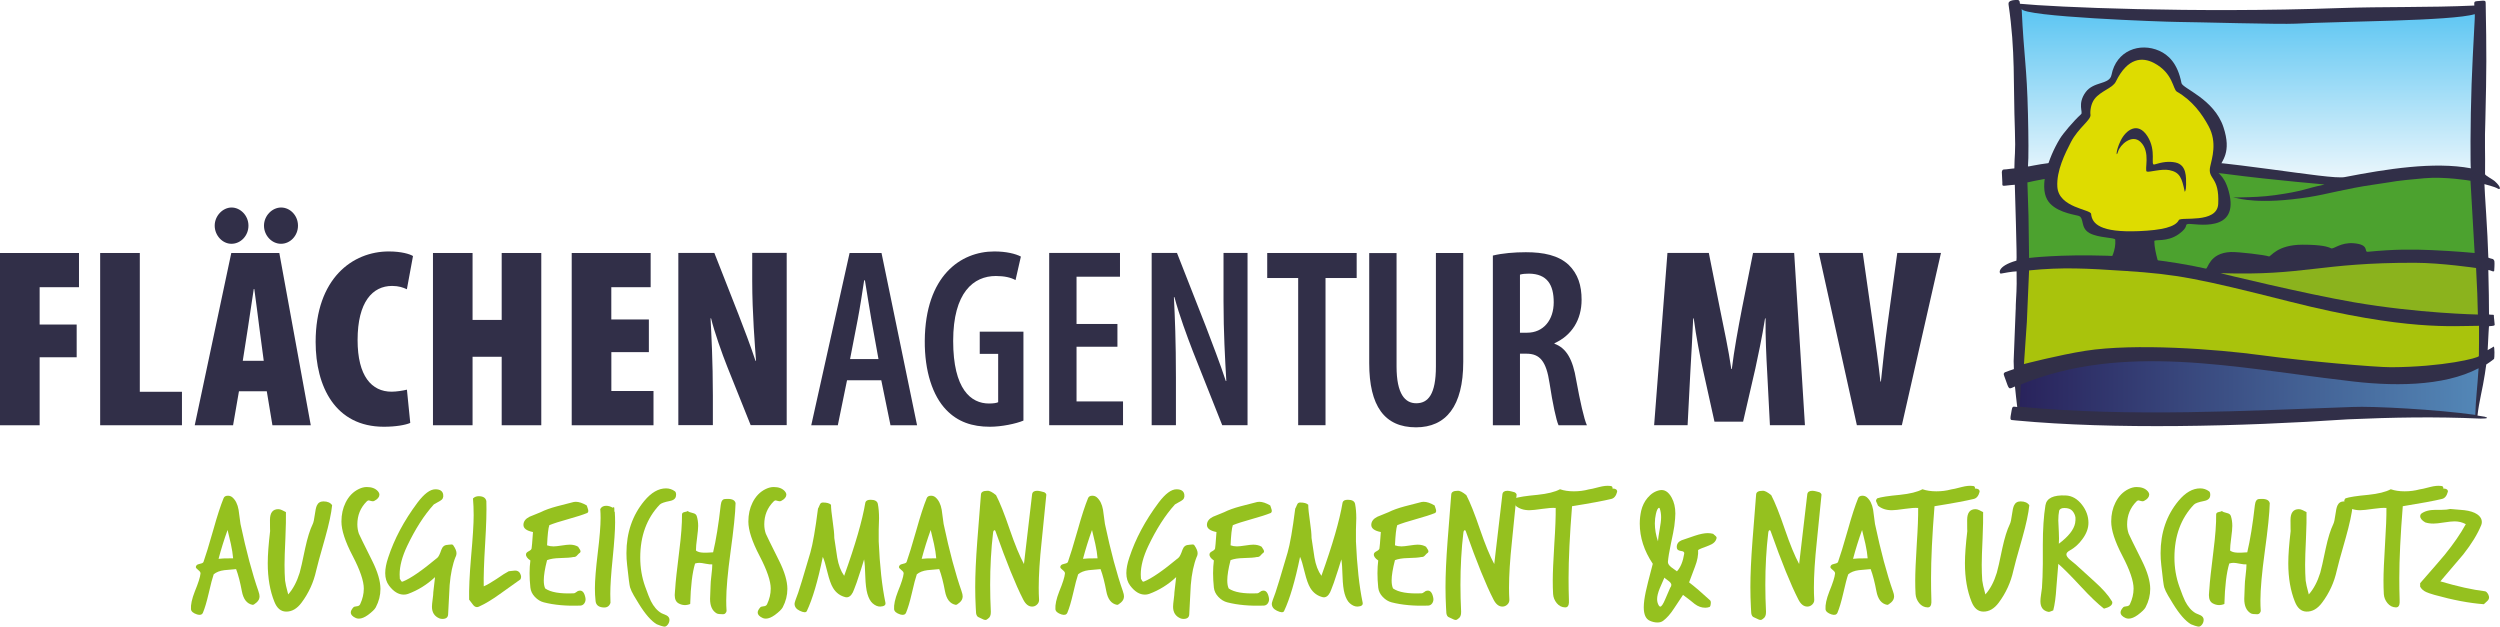 <?xml version="1.0" encoding="UTF-8"?>
<svg id="Ebene_2" data-name="Ebene 2" xmlns="http://www.w3.org/2000/svg" xmlns:xlink="http://www.w3.org/1999/xlink" viewBox="0 0 518.4 129.95">
  <defs>
    <style>
      .cls-1 {
        fill: url(#linear-gradient);
      }

      .cls-2 {
        fill: #8bb31d;
      }

      .cls-3 {
        fill: #a9c30c;
      }

      .cls-4 {
        fill: #dedc00;
      }

      .cls-5 {
        fill: #95c11f;
      }

      .cls-6 {
        fill: #312f48;
      }

      .cls-7 {
        fill: url(#linear-gradient-2);
      }

      .cls-8 {
        fill: #4ca22f;
        fill-rule: evenodd;
      }
    </style>
    <linearGradient id="linear-gradient" x1="418.84" y1="80.45" x2="513.95" y2="80.45" gradientUnits="userSpaceOnUse">
      <stop offset="0" stop-color="#29235c"/>
      <stop offset="1" stop-color="#5387b7"/>
    </linearGradient>
    <linearGradient id="linear-gradient-2" x1="-5.46" y1="36.77" x2="-5.46" y2="1.83" gradientTransform="translate(460.74) rotate(-180) scale(1 -1)" gradientUnits="userSpaceOnUse">
      <stop offset="0" stop-color="#eaf6fc"/>
      <stop offset="1" stop-color="#5bc5f2"/>
    </linearGradient>
  </defs>
  <g id="txt2">
    <g>
      <path class="cls-6" d="m0,52.46h16.38v7.1h-8.16v7.74h7.68v6.78h-7.68v14.1H0v-35.72Z"/>
      <path class="cls-6" d="m20.78,52.46h8.21v28.78h8.74v6.94h-16.96v-35.72Z"/>
      <path class="cls-6" d="m49.55,81.13l-1.22,7.05h-7.95l7.58-35.72h9.96l6.52,35.72h-7.95l-1.17-7.05h-5.78Zm-1.59-30.58c-1.8,0-3.44-1.7-3.44-3.76s1.7-3.76,3.5-3.76,3.5,1.64,3.5,3.76-1.64,3.76-3.5,3.76h-.05Zm6.73,24.27l-.9-6.78c-.26-2.01-.74-5.88-1.06-8.11h-.11c-.37,2.23-.9,6.2-1.22,8.11l-1.06,6.78h4.35Zm3.55-24.27c-1.86,0-3.5-1.7-3.5-3.76s1.7-3.76,3.55-3.76,3.5,1.64,3.5,3.76-1.64,3.76-3.5,3.76h-.05Z"/>
      <path class="cls-6" d="m85.06,87.7c-.95.42-2.97.79-5.46.79-10.07,0-14.15-8.32-14.15-17.59,0-13.2,7.68-18.76,15.16-18.76,2.6,0,4.35.53,5.03.95l-1.27,6.89c-.79-.37-1.7-.69-3.07-.69-4.03,0-7.15,3.29-7.15,11.23,0,7.47,2.91,10.7,7.05,10.7,1.01,0,2.33-.21,3.18-.42l.69,6.89Z"/>
      <path class="cls-6" d="m97.99,52.46v13.88h6.04v-13.88h8.21v35.72h-8.21v-14.2h-6.04v14.2h-8.21v-35.72h8.21Z"/>
      <path class="cls-6" d="m134.56,73.02h-7.79v8.06h8.74v7.1h-16.96v-35.72h16.37v7.1h-8.16v6.68h7.79v6.78Z"/>
      <path class="cls-6" d="m140.66,88.17v-35.72h7.47l5.03,12.82c.9,2.28,2.6,6.78,3.5,9.54h.11c-.21-2.91-.79-9.86-.79-16.59v-5.78h7.15v35.72h-7.47l-4.82-12.03c-1.11-2.76-2.76-7.47-3.39-10.12h-.11c.16,3.07.48,9.01.48,16v6.15h-7.15Z"/>
      <path class="cls-6" d="m175.64,78.85l-1.91,9.33h-5.51l7.95-35.72h6.62l7.37,35.72h-5.51l-1.91-9.33h-7.1Zm6.52-4.4l-1.48-8.21c-.42-2.33-.9-5.62-1.33-8.11h-.16c-.37,2.49-.9,5.88-1.33,8.11l-1.59,8.21h5.88Z"/>
      <path class="cls-6" d="m212.21,87.22c-1.54.64-4.5,1.27-6.94,1.27-3.66,0-6.68-1.01-9.06-3.5-2.81-2.91-4.5-8-4.45-14.36.11-13.41,7.42-18.49,14.42-18.49,2.49,0,4.4.48,5.51,1.06l-1.11,4.88c-.95-.53-2.28-.85-4.08-.85-4.61,0-8.85,3.39-8.85,13.46s3.71,12.98,7.42,12.98c.95,0,1.59-.11,1.91-.27v-10.02h-3.82v-4.61h9.06v18.44Z"/>
      <path class="cls-6" d="m231.71,71.9h-8.48v11.34h9.64v4.93h-15.31v-35.72h14.68v4.93h-9.01v9.8h8.48v4.72Z"/>
      <path class="cls-6" d="m238.81,88.17v-35.72h5.25l5.99,15.26c1.22,3.23,3.02,7.84,4.13,11.29h.11c-.26-4.56-.58-10.07-.58-16.48v-10.07h4.98v35.72h-5.25l-6.04-15.21c-1.27-3.29-2.86-7.58-3.87-11.34h-.11c.21,4.13.42,9.17.42,16.59v9.96h-5.03Z"/>
      <path class="cls-6" d="m269.18,57.65h-6.41v-5.19h18.55v5.19h-6.46v30.52h-5.67v-30.52Z"/>
      <path class="cls-6" d="m289.59,52.46v23.53c0,5.78,1.8,7.63,4.08,7.63,2.44,0,4.08-1.8,4.08-7.63v-23.53h5.67v22.58c0,9.22-3.6,13.57-9.8,13.57-6.52,0-9.7-4.4-9.7-13.3v-22.84h5.67Z"/>
      <path class="cls-6" d="m309.57,52.99c1.96-.48,4.45-.69,6.84-.69,3.66,0,6.73.64,8.85,2.6,1.96,1.91,2.7,4.29,2.7,7.26,0,4.13-2.01,7.37-5.62,9.01v.11c2.49.9,3.81,3.29,4.5,7.52.79,4.35,1.64,8.16,2.22,9.38h-5.88c-.48-1.01-1.22-4.5-1.86-8.69-.69-4.61-2.01-6.15-4.82-6.15h-1.32v14.84h-5.62v-35.19Zm5.62,16h1.48c3.39,0,5.51-2.65,5.51-6.31s-1.38-5.88-5.09-5.94c-.69,0-1.43.05-1.91.21v12.03Z"/>
      <path class="cls-6" d="m366.43,76.94c-.16-2.86-.37-7.15-.32-10.92h-.11c-.58,3.76-1.54,8.21-2.01,10.39l-2.54,11.02h-5.94l-2.44-11.02c-.48-2.17-1.38-6.62-1.86-10.39h-.11c-.16,3.76-.42,8.06-.58,10.92l-.58,11.23h-6.94l2.76-35.72h8.58l2.28,11.45c.9,4.45,1.8,8.58,2.38,12.61h.11c.48-3.92,1.27-8.21,2.12-12.61l2.28-11.45h8.53l2.23,35.72h-7.26l-.58-11.23Z"/>
      <path class="cls-6" d="m385.04,88.17l-7.89-35.72h9.11l2.12,14.84c.53,3.76,1.11,7.79,1.54,11.82h.11c.42-4.08.85-8.06,1.38-11.98l2.01-14.68h9.06l-8.11,35.72h-9.33Z"/>
    </g>
    <g>
      <path class="cls-6" d="m417.97,64.18c-.02.22-.36,8.8-.42,10.7.01.69.02.98.05,1.66-.54.2-1.24.4-1.77.62-.59.27-.25.67-.07,1.26l.51,1.42c.27.68.4.77.81.62.22-.1.52-.23.74-.32.11,1.35.33,2.9.47,4.25-.05,0-.09,0-.14-.01-.12-.01-.24-.02-.36-.04-.04,0-.08,0-.12-.01-.48-.05-.46.39-.66,1.47-.15.78-.21,1.22.11,1.29.34.05.63.07.97.1.04,0,.08,0,.11.01,20,1.87,46.22,1.26,68.69-.25,9.41-.41,18.02-.57,27.48-.15,1.54,0,1.66-.16.86-.39-.47-.08-.98-.16-1.5-.24.31-2.86,1.1-5.7,1.52-8.55.12-.68.21-1.36.3-2.04.57-.36,1.11-.75,1.62-1.16.09-.07.16-2.74-.11-2.54-.42.32-1.22.69-1.22.74.16-3.56.25-4.56.27-4.94,0-.12,1.19,0,1.19-.33,0-.35-.18-1.46-.18-2.01,0-.15-1-.01-1-.18,0-2.12-.04-5.38-.14-9.11,0-.16.54.09.9.21.21.07.32-.04.32-.14,0-.16.11-1.43.04-1.94-.02-.2-.24-.44-.3-.46-.21-.07-.96-.21-.96-.34-.15-5.45-.76-13.27-.81-15.2,0,.02,2.08.5,2.78.93.55.33.79-.26-.65-1.55-.38-.34-2.01-1.2-2-1.44.06-4.73-.12-6.48.07-11.49.25-10.4.25-13.48.06-24,0-.38-.08-.52-.6-.49l-1.24.1c-.56.04-.53.3-.53.57,0,.11.01.23.02.34-9.39.44-18.79.2-28.16.53-30.08,1.07-59.18-.21-66.06-.9-.03-.17-.06-.33-.08-.5-.17-.36-.45-.33-1.22-.25-.06,0-.1.01-.16.02l-.19.04c-.57.13-.78.41-.72.83,1.44,9.8.96,16.24,1.32,26.14.17,4.77-.1,5.11-.11,7.86,0,0-1,.09-1.7.19-.49.07-.78-.12-.9.55l.11,2.26c-.04.49,0,.65.44.6.72-.07,2.14-.24,2.14-.21.02,1.14.5,15.69.34,15.73-4.14,1.18-3.59,2.76-3.22,2.69.58-.11,2.43-.45,3.25-.46,0,3.59.05,1.88-.03,4.23-.05,1.5-.15,2.21-.15,3.7l-.05-.04Z"/>
      <path class="cls-1" d="m513.91,76.98c-.17,2.99-.56,5.99-.63,9.05-7.96-1.12-21.31-1.84-25.46-1.64-21.78.76-46.03,2.14-68.97-.05-.02-1.46.16-3.16.18-4.61,21.35-8.74,44.54-3.46,67.27-.83,9.51,1.26,20.31,1.32,27.66-2.54-.01.21-.04.63-.04.63Z"/>
      <path class="cls-8" d="m513.15,52.46s-4.1-.39-8.95-.6c-4-.17-7.66-.19-13.21.35-.87.08.47-1.49-2.91-1.77-2.72-.23-4.22,1.3-4.71,1.05-.62-.31-1.91-.75-5.91-.75-5.36,0-6.6,2.57-6.98,2.43-.79-.3-6.39-.97-7.89-.91-4.5.18-4.73,3.55-5.18,3.44-7.66-1.74-16.82-2.55-20.42-2.67-10.01-.32-16.24.46-16.24.46l-.12-8.7-.23-6.96c3.48-.81,9.4-1.74,15.08-2.09,9.38-.58,20.4-.41,25.29.23,12.3,1.62,21.58,2.23,21.2,2.31-4.28.9-4.21,1.34-10.26,2.19-4.84.68-10.52.33-7.95.6.37.04,4.6,1.43,15.01-.2,3.71-.58,7.73-1.77,13.41-2.58,5.78-.83,3.44-.68,10.54-1.33,4.28-.39,9.56.52,9.56.52l.86,14.97Z"/>
      <path class="cls-2" d="m513.81,65.22s-12.3-.23-25.75-2.55c-10.11-1.74-27.84-6.04-27.61-6.03,17.52.58,20.42-2.2,40.34-2.15,5.36.01,12.65,1.08,12.65,1.08l.25,5.29.12,4.36Z"/>
      <path class="cls-3" d="m514.06,67.56c-5.34,0-15.06,1.09-39.14-4.99-19.28-4.88-23.54-5.69-34.1-6.38-8.33-.55-13.11-.81-20.07-.12l-.46,10.67-.6,8.75s7.32-1.9,12.76-2.75c10.21-1.59,27.02-.37,36.64.94,8.82,1.2,23.5,2.48,26.72,2.47,10.77-.05,18.21-1.92,18.21-2.32,0,0,.03-1.6.03-2.88v-3.38Z"/>
      <path class="cls-7" d="m513.17,2.93c-4.62,1.44-28.3,1.5-37.17,1.98-3.14.17-20.54-.33-24.44-.36-3.14-.03-32.27-1.08-32.35-2.72.49,10.32,1.07,11.71,1.31,21.86.11,4.61.15,9.23,0,10.79-.03.33,4.99-1.86,26.22-1.62,14.53.16,36.25,4.48,39.46,3.86,8.72-1.69,18.49-3.25,26.16-1.82-.11-.02-.13-9.55.15-17.46.31-8.39.78-14.53.65-14.49h0Z"/>
      <path class="cls-6" d="m432.47,19.12c1.69-2.31,4.96-1.52,5.37-3.58.99-5.07,5.87-6.8,9.92-5,1.79.8,3.79,2.51,4.59,6.69.21,1.11,6.76,3.28,8.7,9.13,1.73,5.22-.25,6.96-1.14,8.76-.5.99,1.17.62,2.24,4.56,2.41,8.85-7.06,6.63-8.35,6.76-1,.1.26.47-1.99,2.09-2.49,1.79-5.09.99-5.09,1.49,0,2.19,1.29,5.86,1.29,5.86l-10.37-2.11s1.15-1.77.98-4.07c-.04-.49-3.42-.31-5.34-1.37-2.01-1.1-.99-3.25-2.33-3.59-1.19-.3-5.08-.87-6.46-3.38-1.59-2.88.17-8.53,2.66-12.62.62-1.02,2.81-3.64,4.39-5.07.44-.4-.82-2.16.94-4.56Z"/>
      <path class="cls-4" d="m443.45,47.93c4.97-.2,7.65-.89,8.35-2.29.38-.76,7.97.81,8.17-3.37.28-5.79-2.26-4.97-1.66-7.75.36-1.7,1.49-4.97-.33-8.35-1.37-2.55-3.38-5.33-6.58-7.16-.85-.48-.75-3.86-4.77-5.96-2.37-1.23-5.42-1.18-7.9,3.89-.66,1.34-3.13,1.91-4.42,3.6-.79,1.03-.93,2.65-.83,3.22.2,1.09-2.5,2.7-4.06,5.72-1.18,2.29-3.02,5.93-2.81,9.25.27,4.36,6.91,4.67,7,5.62.2,2.09,1.94,3.89,9.84,3.58Z"/>
      <path class="cls-6" d="m453.03,39.76c-.6-2.85-.98-4.05-3.23-4.49-1.61-.31-4.17.5-4.63.31-.58-.25.87-4.07-1.31-6.15-1.78-1.7-4.24.59-4.65,1.98-.41,1.39-.56.02.52-2.22,1.08-2.24,3.57-4.05,5.55-.96,1.98,3.08.53,6.16,1.48,5.87,1.65-.5,2.94-.69,4.33-.41,2.38.5,2.21,3.1,2.22,4.62,0,1.29-.28,1.46-.28,1.46Z"/>
    </g>
    <g>
      <path class="cls-5" d="m53.6,122.65c.14.38.22.72.22,1.01,0,.48-.2.9-.61,1.26-.41.36-.68.53-.83.5-1.18-.22-1.92-1.16-2.23-2.84-.34-1.82-.73-3.35-1.19-4.57-.82.07-1.63.14-2.45.22-.94.12-1.67.41-2.2.86-.26.74-.61,2.06-1.04,3.96-.41,1.75-.8,3.08-1.19,4-.19.43-.6.55-1.22.36-.79-.26-1.21-.62-1.26-1.08-.07-.91.19-2.14.79-3.67.72-1.75,1.12-3,1.19-3.74.02-.22-.13-.46-.47-.72-.34-.26-.5-.47-.5-.61,0-.12.05-.25.16-.38.11-.13.36-.24.76-.32.4-.08.62-.21.67-.38.43-1.2,1.12-3.43,2.05-6.7.79-2.83,1.5-5,2.12-6.52.14-.34.44-.5.9-.5.34,0,.64.11.9.32.67.58,1.1,1.44,1.3,2.59.14.98.28,1.97.4,2.95,1.2,5.66,2.45,10.33,3.74,14Zm-5.26-6.88c-.07-.89-.23-1.88-.47-2.99-.24-.96-.47-1.92-.68-2.88-.72,1.99-1.34,3.98-1.87,5.98.38-.07,1.39-.11,3.02-.11Z"/>
      <path class="cls-5" d="m68.87,104.76c-.17,1.68-.65,3.92-1.44,6.73-1.08,3.77-1.7,6.05-1.87,6.84-.53,2.42-1.54,4.63-3.02,6.62-.94,1.27-2.02,1.9-3.24,1.87-1.08-.02-1.88-.71-2.41-2.05-.91-2.26-1.37-4.91-1.37-7.96,0-1.75.17-4.01.5-6.77-.02.24-.04-.5-.04-2.23,0-1.49.58-2.23,1.73-2.23.24,0,.5.07.77.2.28.13.55.27.81.41.02,1.22-.01,3.02-.11,5.4-.12,2.54-.18,4.38-.18,5.51,0,1.2.04,2.29.11,3.28.05.5.26,1.46.65,2.88,1.01-1.13,1.8-2.63,2.38-4.5.19-.62.58-2.33,1.15-5.11.46-2.11.97-3.77,1.55-4.97.17-.34.31-.97.43-1.91.12-.94.26-1.58.43-1.94.26-.58.72-.86,1.37-.86.84,0,1.44.26,1.8.79Z"/>
      <path class="cls-5" d="m78.66,102.6c0,.48-.35.9-1.04,1.26-.19.1-.4.11-.61.04-.34-.1-.52-.14-.54-.14-.14,0-.29.07-.43.22-1.3,1.3-1.94,2.88-1.94,4.75,0,.7.11,1.34.32,1.94.1.26,1.01,2.12,2.74,5.58,1.15,2.3,1.73,4.26,1.73,5.87,0,1.32-.32,2.59-.97,3.82-.22.41-.76.94-1.62,1.58-.7.5-1.32.76-1.87.76-.22,0-.42-.04-.61-.11-.72-.31-1.08-.71-1.08-1.19,0-.29.18-.64.54-1.04.1-.12.32-.19.68-.22.36-.02.6-.17.72-.43.5-1.06.76-2.14.76-3.24,0-1.56-.77-3.82-2.32-6.79-1.55-2.96-2.32-5.33-2.32-7.11,0-1.46.29-2.77.86-3.92.65-1.32,1.57-2.27,2.77-2.84.55-.26,1.09-.4,1.62-.4,1.01,0,1.76.28,2.27.83.24.26.36.53.36.79Z"/>
      <path class="cls-5" d="m94.5,115.38c-.65,1.61-1.07,3.59-1.26,5.94-.12,2.04-.23,4.08-.32,6.12-.05.6-.44.9-1.19.9-.22,0-.42-.04-.61-.11-1.03-.43-1.55-1.24-1.55-2.41,0-.34.05-.85.14-1.53.1-.68.14-1.18.14-1.49.1-.7.22-1.74.36-3.13-1.66,1.56-3.53,2.72-5.62,3.49-.29.1-.58.14-.86.14-1.1,0-2.12-.62-3.06-1.87-.53-.7-.79-1.56-.79-2.59,0-.91.2-1.98.61-3.2,1.27-3.89,3.3-7.69,6.08-11.41,1.39-1.85,2.63-2.77,3.71-2.77.96,0,1.5.36,1.62,1.08.1.6-.11,1.03-.61,1.3-.84.46-1.28.71-1.33.76-2.02,2.23-3.86,5.11-5.54,8.64-1.03,2.18-1.55,4.14-1.55,5.87,0,.31.01.62.04.94.05.02.12.14.22.34.1.2.23.27.4.2,1.58-.62,3.97-2.27,7.16-4.93.24-.19.52-.74.83-1.66.24-.67.67-1.01,1.3-1.01-.19,0,0-.02.58-.07.29-.05.48,0,.58.14.46.67.68,1.22.68,1.66,0,.22-.05.44-.14.68Z"/>
      <path class="cls-5" d="m107.82,120.21s-1.45,1.02-4.21,3c-1.61,1.16-3.04,2.01-4.28,2.57-.14.07-.29.11-.43.11-.34,0-.65-.22-.94-.65-.43-.58-.66-.88-.68-.9-.05-2.12.08-5.06.4-8.83.36-4.01.54-6.91.54-8.69,0-1.23-.05-2.38-.14-3.46.31-.31.71-.47,1.19-.47.91,0,1.44.34,1.58,1.01.07,1.97-.01,4.91-.25,8.84-.24,3.92-.34,6.87-.29,8.84.67-.29,1.55-.79,2.63-1.51,1.18-.82,2.03-1.36,2.56-1.62.12,0,.33-.02.63-.07.3-.05.52-.07.67-.07.48,0,.83.19,1.04.58.29.53.29.98,0,1.34Z"/>
      <path class="cls-5" d="m121.75,106.38c-.89.36-2.2.78-3.92,1.26-1.73.48-3.04.9-3.92,1.26-.22.62-.37,2.02-.47,4.18.38.14.83.22,1.33.22.36,0,.92-.06,1.69-.18.77-.12,1.33-.18,1.69-.18.67,0,1.25.14,1.73.43.34.48.5.79.5.94,0,.17-.08.3-.25.4-.05.02-.22.19-.5.5-.19.22-.43.31-.72.29-.5.12-1.43.19-2.77.22-1.13.02-2.03.17-2.7.43-.46,1.78-.68,3.18-.68,4.21,0,.7.1,1.25.29,1.66,1.13.79,3.08,1.13,5.87,1.01.19,0,.4-.09.61-.27.22-.18.4-.27.54-.27.67-.14,1.12.36,1.33,1.51.07.38,0,.74-.2,1.06-.2.32-.5.5-.88.52-2.9.1-5.42-.13-7.56-.68-.67-.17-1.28-.54-1.84-1.12-.55-.58-.86-1.22-.94-1.94-.22-2.09-.22-3.96,0-5.62-.67-.46-.97-.9-.9-1.33.02-.22.21-.41.56-.59.35-.18.55-.37.59-.56.05-.19.14-1.33.29-3.42-1.34-.26-2-.77-1.98-1.51.02-.7.44-1.25,1.26-1.66.77-.31,1.54-.62,2.3-.94.91-.46,2.04-.86,3.38-1.22,1.15-.31,2.32-.61,3.49-.9.12-.02.26-.04.43-.04.65,0,1.4.25,2.27.76.02.1.08.28.18.54.1.26.14.46.14.58,0,.19-.08.35-.25.47Z"/>
      <path class="cls-5" d="m127.48,106.17c.05.7.07,1.42.07,2.16,0,1.63-.17,4.09-.5,7.38-.34,3.29-.5,5.77-.5,7.45,0,.62.01,1.24.04,1.84-.22.67-.68,1-1.4.97-1.03-.05-1.6-.49-1.69-1.33-.1-.84-.14-1.73-.14-2.66,0-1.63.2-4.07.59-7.31.4-3.24.59-5.66.59-7.27,0-.62-.02-1.24-.07-1.84.24-.46.65-.68,1.22-.68.46,0,.91.13,1.37.4.1-.07.17-.11.22-.11.07,0,.11.12.11.36-.02.29-.02.46,0,.5.02.07.06.12.11.14Z"/>
      <path class="cls-5" d="m140.18,102.67c0,.65-.43,1.06-1.3,1.22-1.13.22-1.82.47-2.09.76-2.69,2.83-4.03,6.49-4.03,10.98,0,2.11.34,4.1,1.01,5.98.55,1.54.95,2.54,1.19,3.02.6,1.18,1.33,2.02,2.2,2.52.36.17.72.32,1.08.47.38.22.58.52.58.9s-.13.73-.38,1.04c-.25.31-.52.43-.81.36-.31-.05-.79-.2-1.44-.47-1.15-.67-2.4-2.1-3.74-4.28-.34-.55-.68-1.12-1.03-1.71-.35-.59-.61-1.15-.77-1.67-.12-.38-.32-1.93-.61-4.64-.1-.84-.14-1.66-.14-2.45,0-4.25,1.24-7.86,3.71-10.84,1.44-1.73,2.94-2.59,4.5-2.59.67,0,1.28.2,1.84.61.17.12.25.38.25.79Z"/>
      <path class="cls-5" d="m152.53,104.26c-.05,2.14-.4,5.52-1.04,10.15-.6,4.39-.9,7.76-.9,10.12,0,.74.02,1.45.07,2.12,0,.17-.07.33-.22.49-.14.16-.31.23-.5.23-.67,0-1.12-.06-1.33-.18-.91-.53-1.37-1.52-1.37-2.99,0-.29.02-.74.05-1.35.04-.61.05-1.06.05-1.35,0-.48.06-1.21.18-2.2.12-.98.18-1.74.18-2.27-.34.02-.8-.02-1.39-.14-.59-.12-1.01-.18-1.28-.18-.31,0-.61.05-.9.14-.58,1.9-.91,4.69-1.01,8.39-.82.34-1.61.3-2.38-.11-.55-.29-.83-.86-.83-1.73,0-.19.02-.45.05-.77.04-.32.05-.52.05-.59.07-1.3.35-3.86.83-7.7.41-3.22.6-5.77.58-7.67,0-.26.19-.43.56-.5.37-.07.58-.14.63-.22.14.17.49.31,1.04.43.46.1.73.31.83.65.19.6.29,1.27.29,2.02,0,.53-.08,1.36-.23,2.5-.16,1.14-.23,2.01-.23,2.61.29.22.65.35,1.08.4.29.05.7.06,1.22.04.7-.05,1.12-.07,1.26-.07.6-2.52,1.13-5.78,1.58-9.79.1-.84.4-1.26.9-1.26,1.27-.12,1.99.14,2.16.79Z"/>
      <path class="cls-5" d="m163.04,102.6c0,.48-.35.9-1.04,1.26-.19.1-.4.11-.61.04-.34-.1-.52-.14-.54-.14-.14,0-.29.07-.43.22-1.3,1.3-1.94,2.88-1.94,4.75,0,.7.11,1.34.32,1.94.1.26,1.01,2.12,2.74,5.58,1.15,2.3,1.73,4.26,1.73,5.87,0,1.32-.32,2.59-.97,3.82-.22.41-.76.94-1.62,1.58-.7.5-1.32.76-1.87.76-.22,0-.42-.04-.61-.11-.72-.31-1.08-.71-1.08-1.19,0-.29.18-.64.54-1.04.1-.12.32-.19.68-.22.36-.02.6-.17.72-.43.5-1.06.76-2.14.76-3.24,0-1.56-.77-3.82-2.32-6.79-1.55-2.96-2.32-5.33-2.32-7.11,0-1.46.29-2.77.86-3.92.65-1.32,1.57-2.27,2.77-2.84.55-.26,1.09-.4,1.62-.4,1.01,0,1.76.28,2.27.83.24.26.36.53.36.79Z"/>
      <path class="cls-5" d="m183.6,124.99c.1.48-.25.74-1.04.79-.53.02-1.07-.2-1.62-.68-.46-.41-.82-1.07-1.08-1.98-.24-.84-.38-2.03-.43-3.56-.05-1.73-.13-2.92-.25-3.56-.31,1.08-.83,2.69-1.55,4.82-.43,1.18-.7,1.85-.79,2.02-.38.74-.86,1.08-1.44,1.01-1.15-.26-2.04-.91-2.66-1.94-.41-.67-.79-1.74-1.15-3.2-.38-1.61-.71-2.69-.97-3.24-1.03,5.02-2.14,8.76-3.31,11.23-.17.36-.67.34-1.51-.07-.7-.34-1.04-.82-1.04-1.44,0-.22.25-.98.76-2.3.22-.58,1.06-3.35,2.52-8.32.5-1.73,1.03-4.76,1.58-9.11.05-.05.17-.3.36-.76.12-.34.34-.5.65-.5.82,0,1.38.16,1.69.47,0,.7.11,1.82.34,3.37.23,1.55.34,2.72.34,3.51.22,1.34.42,2.7.61,4.07.26,1.54.74,2.8,1.44,3.78,2.3-6.41,3.77-11.47,4.39-15.19.1-.38.46-.58,1.08-.58.89,0,1.39.29,1.51.86.17.86.25,1.86.25,2.99,0,.36-.02,1.14-.07,2.34-.02,1.01-.02,1.82,0,2.45.22,5.06.68,9.31,1.4,12.74Z"/>
      <path class="cls-5" d="m199.4,122.65c.14.38.22.72.22,1.01,0,.48-.2.9-.61,1.26-.41.36-.68.53-.83.5-1.18-.22-1.92-1.16-2.23-2.84-.34-1.82-.73-3.35-1.19-4.57-.82.07-1.63.14-2.45.22-.94.12-1.67.41-2.2.86-.26.74-.61,2.06-1.04,3.96-.41,1.75-.8,3.08-1.19,4-.19.43-.6.55-1.22.36-.79-.26-1.21-.62-1.26-1.08-.07-.91.19-2.14.79-3.67.72-1.75,1.12-3,1.19-3.74.02-.22-.13-.46-.47-.72-.34-.26-.5-.47-.5-.61,0-.12.05-.25.16-.38.11-.13.36-.24.76-.32.4-.08.62-.21.67-.38.43-1.2,1.12-3.43,2.05-6.7.79-2.83,1.5-5,2.12-6.52.14-.34.44-.5.9-.5.34,0,.64.11.9.32.67.58,1.1,1.44,1.3,2.59.14.98.28,1.97.4,2.95,1.2,5.66,2.45,10.33,3.74,14Zm-5.26-6.88c-.07-.89-.23-1.88-.47-2.99-.24-.96-.47-1.92-.68-2.88-.72,1.99-1.34,3.98-1.87,5.98.38-.07,1.39-.11,3.02-.11Z"/>
      <path class="cls-5" d="m216.97,102.57c-.34,3.22-.66,6.44-.97,9.68-.41,3.84-.61,7.04-.61,9.61,0,.84.02,1.67.07,2.48.02.38-.11.72-.41,1.01-.3.29-.64.43-1.03.43-.74,0-1.37-.5-1.87-1.51-1.54-3-3.44-7.7-5.72-14.11-.05-.14-.11-.22-.18-.22-.17,0-.28.17-.32.5-.41,3.43-.61,7.04-.61,10.84,0,1.82.05,3.68.14,5.58.02.7-.18,1.18-.61,1.44-.17.17-.35.25-.54.25-.17,0-.38-.07-.65-.22-.36-.17-.59-.28-.68-.32-.31-.1-.5-.38-.58-.86-.02-.38-.05-.78-.07-1.19-.07-1.34-.11-2.75-.11-4.21,0-2.54.14-5.72.43-9.54.46-5.81.71-9.02.76-9.65.02-.53.47-.79,1.33-.79.41-.05,1.01.25,1.8.9.77,1.46,1.72,3.84,2.84,7.13,1.08,3.14,2.06,5.53,2.95,7.16.36-3.19.92-8.02,1.69-14.47.07-.48.42-.72,1.04-.72.22,0,.47.04.76.11.38.1.61.16.68.18.24.1.4.26.47.5Z"/>
      <path class="cls-5" d="m232.85,122.65c.14.38.22.72.22,1.01,0,.48-.2.9-.61,1.26-.41.36-.68.53-.83.5-1.18-.22-1.92-1.16-2.23-2.84-.34-1.82-.73-3.35-1.19-4.57-.82.07-1.63.14-2.45.22-.94.12-1.67.41-2.2.86-.26.74-.61,2.06-1.04,3.96-.41,1.75-.8,3.08-1.19,4-.19.43-.6.55-1.22.36-.79-.26-1.21-.62-1.26-1.08-.07-.91.19-2.14.79-3.67.72-1.75,1.12-3,1.19-3.74.02-.22-.13-.46-.47-.72-.34-.26-.5-.47-.5-.61,0-.12.05-.25.16-.38.11-.13.36-.24.76-.32.4-.08.62-.21.67-.38.43-1.2,1.12-3.43,2.05-6.7.79-2.83,1.5-5,2.12-6.52.14-.34.44-.5.9-.5.34,0,.64.11.9.32.67.58,1.1,1.44,1.3,2.59.14.98.28,1.97.4,2.95,1.2,5.66,2.45,10.33,3.74,14Zm-5.26-6.88c-.07-.89-.23-1.88-.47-2.99-.24-.96-.47-1.92-.68-2.88-.72,1.99-1.34,3.98-1.87,5.98.38-.07,1.39-.11,3.02-.11Z"/>
      <path class="cls-5" d="m248.18,115.38c-.65,1.61-1.07,3.59-1.26,5.94-.12,2.04-.23,4.08-.32,6.12-.05.6-.44.9-1.19.9-.22,0-.42-.04-.61-.11-1.03-.43-1.55-1.24-1.55-2.41,0-.34.05-.85.14-1.53s.14-1.18.14-1.49c.09-.7.22-1.74.36-3.13-1.66,1.56-3.53,2.72-5.62,3.49-.29.1-.58.14-.86.14-1.1,0-2.12-.62-3.06-1.87-.53-.7-.79-1.56-.79-2.59,0-.91.2-1.98.61-3.2,1.27-3.89,3.3-7.69,6.08-11.41,1.39-1.85,2.63-2.77,3.71-2.77.96,0,1.5.36,1.62,1.08.1.6-.11,1.03-.61,1.3-.84.46-1.28.71-1.33.76-2.02,2.23-3.86,5.11-5.54,8.64-1.03,2.18-1.55,4.14-1.55,5.87,0,.31.01.62.04.94.05.02.12.14.22.34.1.2.23.27.4.2,1.58-.62,3.97-2.27,7.16-4.93.24-.19.52-.74.83-1.66.24-.67.67-1.01,1.3-1.01-.19,0,0-.02.58-.07.29-.05.48,0,.58.14.46.67.68,1.22.68,1.66,0,.22-.05.44-.14.68Z"/>
      <path class="cls-5" d="m263.48,106.38c-.89.36-2.2.78-3.92,1.26-1.73.48-3.04.9-3.92,1.26-.22.62-.37,2.02-.47,4.18.38.14.83.22,1.33.22.36,0,.92-.06,1.69-.18.77-.12,1.33-.18,1.69-.18.67,0,1.25.14,1.73.43.34.48.5.79.5.94,0,.17-.08.3-.25.4-.05.02-.22.19-.5.5-.19.22-.43.31-.72.29-.5.12-1.43.19-2.77.22-1.13.02-2.03.17-2.7.43-.46,1.78-.68,3.18-.68,4.21,0,.7.1,1.25.29,1.66,1.13.79,3.08,1.13,5.87,1.01.19,0,.4-.09.61-.27.22-.18.4-.27.54-.27.67-.14,1.12.36,1.33,1.51.07.38,0,.74-.2,1.06-.2.32-.5.5-.88.52-2.9.1-5.42-.13-7.56-.68-.67-.17-1.28-.54-1.84-1.12-.55-.58-.86-1.22-.94-1.94-.22-2.09-.22-3.96,0-5.62-.67-.46-.97-.9-.9-1.33.02-.22.21-.41.56-.59.35-.18.54-.37.59-.56.05-.19.14-1.33.29-3.42-1.34-.26-2-.77-1.98-1.51.02-.7.44-1.25,1.26-1.66.77-.31,1.54-.62,2.3-.94.91-.46,2.04-.86,3.38-1.22,1.15-.31,2.32-.61,3.49-.9.12-.02.26-.04.43-.04.65,0,1.4.25,2.27.76.02.1.08.28.18.54.1.26.14.46.14.58,0,.19-.08.35-.25.47Z"/>
      <path class="cls-5" d="m282.56,124.99c.1.48-.25.74-1.04.79-.53.02-1.07-.2-1.62-.68-.46-.41-.82-1.07-1.08-1.98-.24-.84-.38-2.03-.43-3.56-.05-1.73-.13-2.92-.25-3.56-.31,1.08-.83,2.69-1.55,4.82-.43,1.18-.7,1.85-.79,2.02-.38.74-.86,1.08-1.44,1.01-1.15-.26-2.04-.91-2.66-1.94-.41-.67-.79-1.74-1.15-3.2-.38-1.61-.71-2.69-.97-3.24-1.03,5.02-2.14,8.76-3.31,11.23-.17.36-.67.34-1.51-.07-.7-.34-1.04-.82-1.04-1.44,0-.22.25-.98.76-2.3.22-.58,1.06-3.35,2.52-8.32.5-1.73,1.03-4.76,1.58-9.11.05-.05.17-.3.36-.76.12-.34.34-.5.65-.5.82,0,1.38.16,1.69.47,0,.7.11,1.82.34,3.37.23,1.55.34,2.72.34,3.51.22,1.34.42,2.7.61,4.07.26,1.54.74,2.8,1.44,3.78,2.3-6.41,3.77-11.47,4.39-15.19.1-.38.45-.58,1.08-.58.89,0,1.39.29,1.51.86.17.86.25,1.86.25,2.99,0,.36-.02,1.14-.07,2.34-.02,1.01-.02,1.82,0,2.45.22,5.06.68,9.31,1.4,12.74Z"/>
      <path class="cls-5" d="m297.57,106.38c-.89.36-2.2.78-3.92,1.26-1.73.48-3.04.9-3.92,1.26-.21.62-.37,2.02-.47,4.18.38.14.83.22,1.33.22.36,0,.92-.06,1.69-.18.77-.12,1.33-.18,1.69-.18.67,0,1.25.14,1.73.43.34.48.5.79.5.94,0,.17-.08.3-.25.4-.05.02-.22.19-.5.5-.19.22-.43.31-.72.29-.5.12-1.43.19-2.77.22-1.13.02-2.03.17-2.7.43-.46,1.78-.69,3.18-.69,4.21,0,.7.1,1.25.29,1.66,1.13.79,3.08,1.13,5.87,1.01.19,0,.4-.09.61-.27.21-.18.39-.27.54-.27.67-.14,1.12.36,1.33,1.51.07.38,0,.74-.2,1.06-.21.32-.5.5-.88.52-2.9.1-5.42-.13-7.56-.68-.67-.17-1.28-.54-1.84-1.12-.55-.58-.86-1.22-.94-1.94-.21-2.09-.21-3.96,0-5.62-.67-.46-.97-.9-.9-1.33.02-.22.21-.41.56-.59.35-.18.54-.37.59-.56.05-.19.14-1.33.29-3.42-1.35-.26-2-.77-1.98-1.51.02-.7.44-1.25,1.26-1.66.77-.31,1.54-.62,2.3-.94.91-.46,2.04-.86,3.38-1.22,1.15-.31,2.32-.61,3.49-.9.12-.02.26-.04.43-.04.65,0,1.4.25,2.27.76.02.1.08.28.18.54.1.26.14.46.14.58,0,.19-.08.35-.25.47Z"/>
      <path class="cls-5" d="m314.49,102.57c-.34,3.22-.66,6.44-.97,9.68-.41,3.84-.61,7.04-.61,9.61,0,.84.02,1.67.07,2.48.02.38-.11.72-.41,1.01-.3.29-.64.43-1.03.43-.74,0-1.37-.5-1.87-1.51-1.54-3-3.45-7.7-5.72-14.11-.05-.14-.11-.22-.18-.22-.17,0-.28.17-.32.5-.41,3.43-.61,7.04-.61,10.84,0,1.82.05,3.68.14,5.58.02.7-.18,1.18-.61,1.44-.17.17-.35.25-.54.25-.17,0-.38-.07-.65-.22-.36-.17-.59-.28-.69-.32-.31-.1-.5-.38-.57-.86-.03-.38-.05-.78-.07-1.19-.07-1.34-.11-2.75-.11-4.21,0-2.54.14-5.72.43-9.54.46-5.81.71-9.02.76-9.65.02-.53.47-.79,1.33-.79.41-.05,1.01.25,1.8.9.77,1.46,1.72,3.84,2.84,7.13,1.08,3.14,2.06,5.53,2.95,7.16.36-3.19.92-8.02,1.69-14.47.07-.48.42-.72,1.04-.72.21,0,.47.04.76.11.38.1.61.16.68.18.24.1.4.26.47.5Z"/>
      <path class="cls-5" d="m335.34,101.95c-.22.86-.62,1.37-1.22,1.51-1.56.38-4.27.89-8.14,1.51-.48,5.98-.72,10.96-.72,14.94,0,1.51.02,3,.07,4.46.03.46,0,.8-.07,1.04-.12.38-.36.56-.72.54-.7-.02-1.27-.32-1.73-.88-.46-.56-.71-1.19-.76-1.89-.05-.89-.07-1.82-.07-2.81,0-1.58.11-4.09.32-7.52.22-3.29.31-5.8.29-7.52-.65-.05-1.55.01-2.7.18-1.32.19-2.23.29-2.74.29-1.18,0-2.13-.31-2.88-.94-.29-.63-.43-.96-.43-.98,0-.17.08-.35.25-.54.77-.27,2.34-.51,4.71-.73,2.09-.22,3.65-.6,4.68-1.16.84.29,1.8.43,2.88.43s2.11-.13,3.1-.4c.29-.02,1.02-.19,2.2-.5.86-.22,1.58-.29,2.16-.22.43,0,.61.18.54.54.65,0,.97.22.97.65Z"/>
      <path class="cls-5" d="m355.93,111.64c-.14.65-.67,1.14-1.58,1.48-1.27.46-2.02.77-2.23.94.07.98-.14,2.14-.65,3.46-.79,2.11-1.2,3.19-1.22,3.24,1.2.91,2.63,2.14,4.29,3.67.17.12.24.34.21.65,0,.31-.07.56-.21.76-.29.12-.6.18-.94.18-.77,0-1.5-.26-2.2-.79-.5-.43-1.31-1.06-2.41-1.87-.07.1-.68,1.02-1.84,2.77-.74,1.15-1.5,2.02-2.27,2.59-.31.24-.71.36-1.19.36-.53,0-1.06-.12-1.58-.36-.84-.36-1.26-1.3-1.26-2.81,0-.43.04-.92.11-1.48.14-1.03.41-2.29.79-3.78.31-1.25.64-2.5.97-3.74-1.8-2.69-2.7-5.47-2.7-8.35,0-.89.1-1.76.29-2.63.24-1.03.68-1.93,1.33-2.7.72-.86,1.56-1.39,2.52-1.58.98-.19,1.81.32,2.48,1.55.5.91.76,2,.76,3.28,0,.6-.07,1.46-.21,2.59-.1.72-.34,1.96-.72,3.71-.34,1.61-.54,2.84-.61,3.71-.03.36.2.73.68,1.12.38.29.78.58,1.19.86.74-.79,1.25-2.02,1.51-3.67.05-.31-.16-.49-.61-.54-.53-.07-.83-.25-.9-.54-.02-.1-.04-.19-.04-.29,0-.65.34-1.12,1.01-1.4.91-.31,1.82-.62,2.74-.94,1.08-.36,1.98-.54,2.7-.54.36,0,.72.05,1.08.14.17.14.34.29.52.45.18.16.25.33.2.52Zm-11.77-6.23s-.06-.08-.11-.11c-.26,0-.49.42-.68,1.26-.14.62-.22,1.28-.22,1.98,0,1.2.22,2.44.65,3.71.02-.46.14-1.3.36-2.52.19-1.06.29-1.88.29-2.48,0-.67-.1-1.28-.29-1.84Zm2.16,16.49c.17-.22.25-.42.25-.61,0-.26-.19-.54-.58-.83-.5-.36-.79-.59-.86-.68-.34.74-.66,1.49-.97,2.23-.36.89-.54,1.63-.54,2.23,0,.5.12.95.36,1.33.1.14.19.22.29.22.26,0,.61-.52,1.04-1.55.62-1.46.96-2.24,1.01-2.34Z"/>
      <path class="cls-5" d="m377.71,102.57c-.34,3.22-.66,6.44-.97,9.68-.41,3.84-.61,7.04-.61,9.61,0,.84.02,1.67.07,2.48.02.38-.11.72-.41,1.01-.3.29-.64.43-1.03.43-.74,0-1.37-.5-1.87-1.51-1.54-3-3.45-7.7-5.72-14.11-.05-.14-.11-.22-.18-.22-.17,0-.28.17-.32.5-.41,3.43-.61,7.04-.61,10.84,0,1.82.05,3.68.14,5.58.02.7-.18,1.18-.61,1.44-.17.17-.35.25-.54.25-.17,0-.38-.07-.65-.22-.36-.17-.59-.28-.69-.32-.31-.1-.5-.38-.57-.86-.03-.38-.05-.78-.07-1.19-.07-1.34-.11-2.75-.11-4.21,0-2.54.14-5.72.43-9.54.46-5.81.71-9.02.76-9.65.02-.53.47-.79,1.33-.79.41-.05,1.01.25,1.8.9.77,1.46,1.72,3.84,2.84,7.13,1.08,3.14,2.06,5.53,2.95,7.16.36-3.19.92-8.02,1.69-14.47.07-.48.42-.72,1.04-.72.21,0,.47.04.76.11.38.1.61.16.68.18.24.1.4.26.47.5Z"/>
      <path class="cls-5" d="m392.54,122.65c.14.38.22.72.22,1.01,0,.48-.21.9-.61,1.26-.41.36-.69.53-.83.5-1.18-.22-1.92-1.16-2.23-2.84-.34-1.82-.73-3.35-1.19-4.57-.82.07-1.63.14-2.45.22-.94.12-1.67.41-2.2.86-.27.74-.61,2.06-1.04,3.96-.41,1.75-.8,3.08-1.19,4-.19.43-.6.55-1.22.36-.79-.26-1.21-.62-1.26-1.08-.07-.91.19-2.14.79-3.67.72-1.75,1.12-3,1.19-3.74.02-.22-.13-.46-.47-.72-.34-.26-.5-.47-.5-.61,0-.12.05-.25.16-.38.11-.13.36-.24.76-.32.4-.08.62-.21.67-.38.43-1.2,1.12-3.43,2.05-6.7.79-2.83,1.5-5,2.12-6.52.14-.34.45-.5.9-.5.34,0,.64.11.9.32.67.58,1.1,1.44,1.3,2.59.14.98.28,1.97.39,2.95,1.2,5.66,2.45,10.33,3.74,14Zm-5.26-6.88c-.07-.89-.23-1.88-.47-2.99-.24-.96-.47-1.92-.69-2.88-.72,1.99-1.34,3.98-1.87,5.98.38-.07,1.39-.11,3.02-.11Z"/>
      <path class="cls-5" d="m410.5,101.95c-.22.86-.62,1.37-1.22,1.51-1.56.38-4.27.89-8.14,1.51-.48,5.98-.72,10.96-.72,14.94,0,1.51.02,3,.07,4.46.03.46,0,.8-.07,1.04-.12.38-.36.56-.72.54-.7-.02-1.27-.32-1.73-.88-.45-.56-.71-1.19-.76-1.89-.05-.89-.07-1.82-.07-2.81,0-1.58.11-4.09.32-7.52.22-3.29.31-5.8.29-7.52-.65-.05-1.55.01-2.7.18-1.32.19-2.23.29-2.74.29-1.18,0-2.13-.31-2.88-.94-.29-.63-.43-.96-.43-.98,0-.17.08-.35.25-.54.77-.27,2.34-.51,4.71-.73,2.09-.22,3.65-.6,4.68-1.16.84.29,1.8.43,2.88.43s2.11-.13,3.1-.4c.29-.02,1.02-.19,2.2-.5.86-.22,1.58-.29,2.16-.22.43,0,.61.18.54.54.65,0,.97.22.97.65Z"/>
      <path class="cls-5" d="m420.8,104.76c-.17,1.68-.65,3.92-1.44,6.73-1.08,3.77-1.71,6.05-1.87,6.84-.53,2.42-1.54,4.63-3.02,6.62-.94,1.27-2.02,1.9-3.24,1.87-1.08-.02-1.88-.71-2.41-2.05-.91-2.26-1.37-4.91-1.37-7.96,0-1.75.17-4.01.5-6.77-.03.24-.04-.5-.04-2.23,0-1.49.58-2.23,1.73-2.23.24,0,.5.07.77.2.28.13.55.27.81.41.02,1.22-.01,3.02-.11,5.4-.12,2.54-.18,4.38-.18,5.51,0,1.2.04,2.29.11,3.28.05.5.26,1.46.65,2.88,1.01-1.13,1.8-2.63,2.37-4.5.19-.62.58-2.33,1.15-5.11.46-2.11.97-3.77,1.55-4.97.17-.34.31-.97.43-1.91.12-.94.26-1.58.43-1.94.26-.58.72-.86,1.37-.86.84,0,1.44.26,1.8.79Z"/>
      <path class="cls-5" d="m437.9,124.63c.07.1.11.2.11.32,0,.55-.58.97-1.73,1.26-1.27-.98-2.86-2.5-4.75-4.54-2.11-2.28-3.69-3.86-4.72-4.75-.07.62-.2,2.26-.4,4.9-.12,1.99-.34,3.58-.65,4.75-.05,0-.2.06-.45.18-.25.12-.46.16-.63.11-1.06-.24-1.58-.97-1.58-2.2,0-.36.05-.84.14-1.44.1-.7.16-1.13.18-1.3.1-1.39.16-3.05.18-4.97v-3.92c0-3.26.18-6.01.54-8.24.24-1.49,1.64-2.17,4.21-2.05,1.29.05,2.42.7,3.38,1.94.89,1.15,1.33,2.4,1.33,3.74,0,1.13-.42,2.26-1.26,3.38-.72,1.01-1.61,1.8-2.66,2.38-.43.24-.65.5-.65.79,0,.31.25.68.76,1.12.38.31.77.62,1.15.94.02.02,1.34,1.22,3.96,3.6,1.66,1.49,2.83,2.82,3.53,4Zm-7.6-16.16c.07-.43.1-.82.07-1.15-.07-.5-.28-.96-.63-1.37-.35-.41-.91-.61-1.67-.61-.58,0-.94.18-1.08.54-.12.6-.18,1.28-.18,2.05,0,.31.04,1.12.11,2.41.05.98.05,1.79,0,2.41,1.99-1.49,3.12-2.92,3.38-4.28Z"/>
      <path class="cls-5" d="m445.64,102.6c0,.48-.35.9-1.04,1.26-.19.1-.39.11-.61.04-.34-.1-.52-.14-.54-.14-.14,0-.29.07-.43.22-1.29,1.3-1.94,2.88-1.94,4.75,0,.7.11,1.34.32,1.94.1.26,1.01,2.12,2.74,5.58,1.15,2.3,1.73,4.26,1.73,5.87,0,1.32-.32,2.59-.97,3.82-.22.41-.76.94-1.62,1.58-.7.5-1.32.76-1.87.76-.22,0-.42-.04-.61-.11-.72-.31-1.08-.71-1.08-1.19,0-.29.18-.64.54-1.04.1-.12.32-.19.68-.22.36-.02.6-.17.72-.43.5-1.06.76-2.14.76-3.24,0-1.56-.77-3.82-2.32-6.79-1.55-2.96-2.32-5.33-2.32-7.11,0-1.46.29-2.77.87-3.92.65-1.32,1.57-2.27,2.77-2.84.55-.26,1.09-.4,1.62-.4,1.01,0,1.76.28,2.27.83.24.26.36.53.36.79Z"/>
      <path class="cls-5" d="m458.31,102.67c0,.65-.43,1.06-1.3,1.22-1.13.22-1.82.47-2.09.76-2.69,2.83-4.03,6.49-4.03,10.98,0,2.11.34,4.1,1.01,5.98.55,1.54.95,2.54,1.19,3.02.6,1.18,1.33,2.02,2.2,2.52.36.17.72.32,1.08.47.38.22.58.52.58.9s-.12.73-.38,1.04c-.25.31-.52.43-.81.36-.31-.05-.79-.2-1.44-.47-1.15-.67-2.4-2.1-3.74-4.28-.34-.55-.68-1.12-1.03-1.71-.35-.59-.61-1.15-.78-1.67-.12-.38-.32-1.93-.61-4.64-.1-.84-.14-1.66-.14-2.45,0-4.25,1.24-7.86,3.71-10.84,1.44-1.73,2.94-2.59,4.5-2.59.67,0,1.28.2,1.84.61.17.12.25.38.25.79Z"/>
      <path class="cls-5" d="m470.66,104.26c-.05,2.14-.4,5.52-1.04,10.15-.6,4.39-.9,7.76-.9,10.12,0,.74.02,1.45.07,2.12,0,.17-.07.33-.22.49-.14.16-.31.23-.5.23-.67,0-1.12-.06-1.33-.18-.91-.53-1.37-1.52-1.37-2.99,0-.29.02-.74.05-1.35.04-.61.05-1.06.05-1.35,0-.48.06-1.21.18-2.2.12-.98.18-1.74.18-2.27-.34.02-.8-.02-1.39-.14-.59-.12-1.01-.18-1.28-.18-.31,0-.61.05-.9.14-.58,1.9-.91,4.69-1.01,8.39-.82.34-1.61.3-2.38-.11-.55-.29-.83-.86-.83-1.73,0-.19.02-.45.05-.77.04-.32.05-.52.05-.59.07-1.3.35-3.86.83-7.7.41-3.22.6-5.77.57-7.67,0-.26.19-.43.56-.5.37-.07.58-.14.63-.22.14.17.49.31,1.04.43.46.1.73.31.83.65.19.6.29,1.27.29,2.02,0,.53-.08,1.36-.23,2.5-.16,1.14-.23,2.01-.23,2.61.29.22.65.35,1.08.4.29.05.7.06,1.22.04.7-.05,1.12-.07,1.26-.07.6-2.52,1.13-5.78,1.58-9.79.1-.84.4-1.26.9-1.26,1.27-.12,1.99.14,2.16.79Z"/>
      <path class="cls-5" d="m487.86,104.76c-.17,1.68-.65,3.92-1.44,6.73-1.08,3.77-1.71,6.05-1.87,6.84-.53,2.42-1.54,4.63-3.03,6.62-.94,1.27-2.02,1.9-3.24,1.87-1.08-.02-1.88-.71-2.41-2.05-.91-2.26-1.37-4.91-1.37-7.96,0-1.75.17-4.01.5-6.77-.02.24-.04-.5-.04-2.23,0-1.49.58-2.23,1.73-2.23.24,0,.5.07.78.2.28.13.55.27.81.41.03,1.22-.01,3.02-.11,5.4-.12,2.54-.18,4.38-.18,5.51,0,1.2.04,2.29.11,3.28.05.5.26,1.46.65,2.88,1.01-1.13,1.8-2.63,2.38-4.5.19-.62.57-2.33,1.15-5.11.46-2.11.97-3.77,1.55-4.97.17-.34.31-.97.43-1.91.12-.94.26-1.58.43-1.94.26-.58.72-.86,1.37-.86.84,0,1.44.26,1.8.79Z"/>
      <path class="cls-5" d="m507.59,101.95c-.22.86-.62,1.37-1.22,1.51-1.56.38-4.27.89-8.13,1.51-.48,5.98-.72,10.96-.72,14.94,0,1.51.02,3,.07,4.46.02.46,0,.8-.07,1.04-.12.38-.36.56-.72.54-.7-.02-1.27-.32-1.73-.88-.46-.56-.71-1.19-.76-1.89-.05-.89-.07-1.82-.07-2.81,0-1.58.11-4.09.32-7.52.21-3.29.31-5.8.29-7.52-.65-.05-1.55.01-2.7.18-1.32.19-2.23.29-2.74.29-1.18,0-2.14-.31-2.88-.94-.29-.63-.43-.96-.43-.98,0-.17.08-.35.25-.54.77-.27,2.34-.51,4.72-.73,2.09-.22,3.65-.6,4.68-1.16.84.29,1.8.43,2.88.43s2.11-.13,3.1-.4c.29-.02,1.02-.19,2.2-.5.86-.22,1.58-.29,2.16-.22.43,0,.61.18.54.54.65,0,.97.22.97.65Z"/>
      <path class="cls-5" d="m516.02,123.41c.07.17.11.32.11.47,0,.26-.12.51-.36.74-.24.23-.48.45-.72.67-2.98-.22-6.4-.86-10.26-1.94-.82-.24-1.38-.43-1.69-.58-.58-.26-1-.64-1.26-1.12.02-.19.02-.43,0-.72,2.73-3.12,4.43-5.08,5.08-5.87,1.85-2.28,3.31-4.4,4.39-6.37-.7-.38-1.47-.58-2.34-.58-.5,0-1.24.08-2.21.23-.97.16-1.7.23-2.18.23-.62,0-1.19-.08-1.69-.25-.7-.41-1.04-.84-1.04-1.3,0-.17.06-.32.18-.47.7-.55,1.7-.83,3.02-.83h1.3c.7,0,1.27-.06,1.73-.18.96.07,1.93.16,2.92.25,1.15.14,2.05.43,2.68.86.63.43.95.97.95,1.62,0,.19-.04.38-.11.58-.77,1.9-2.02,3.94-3.74,6.12-1.58,1.87-3.17,3.73-4.75,5.58,3.58,1.06,6.65,1.74,9.21,2.05.26,0,.53.26.79.79Z"/>
    </g>
  </g>
</svg>